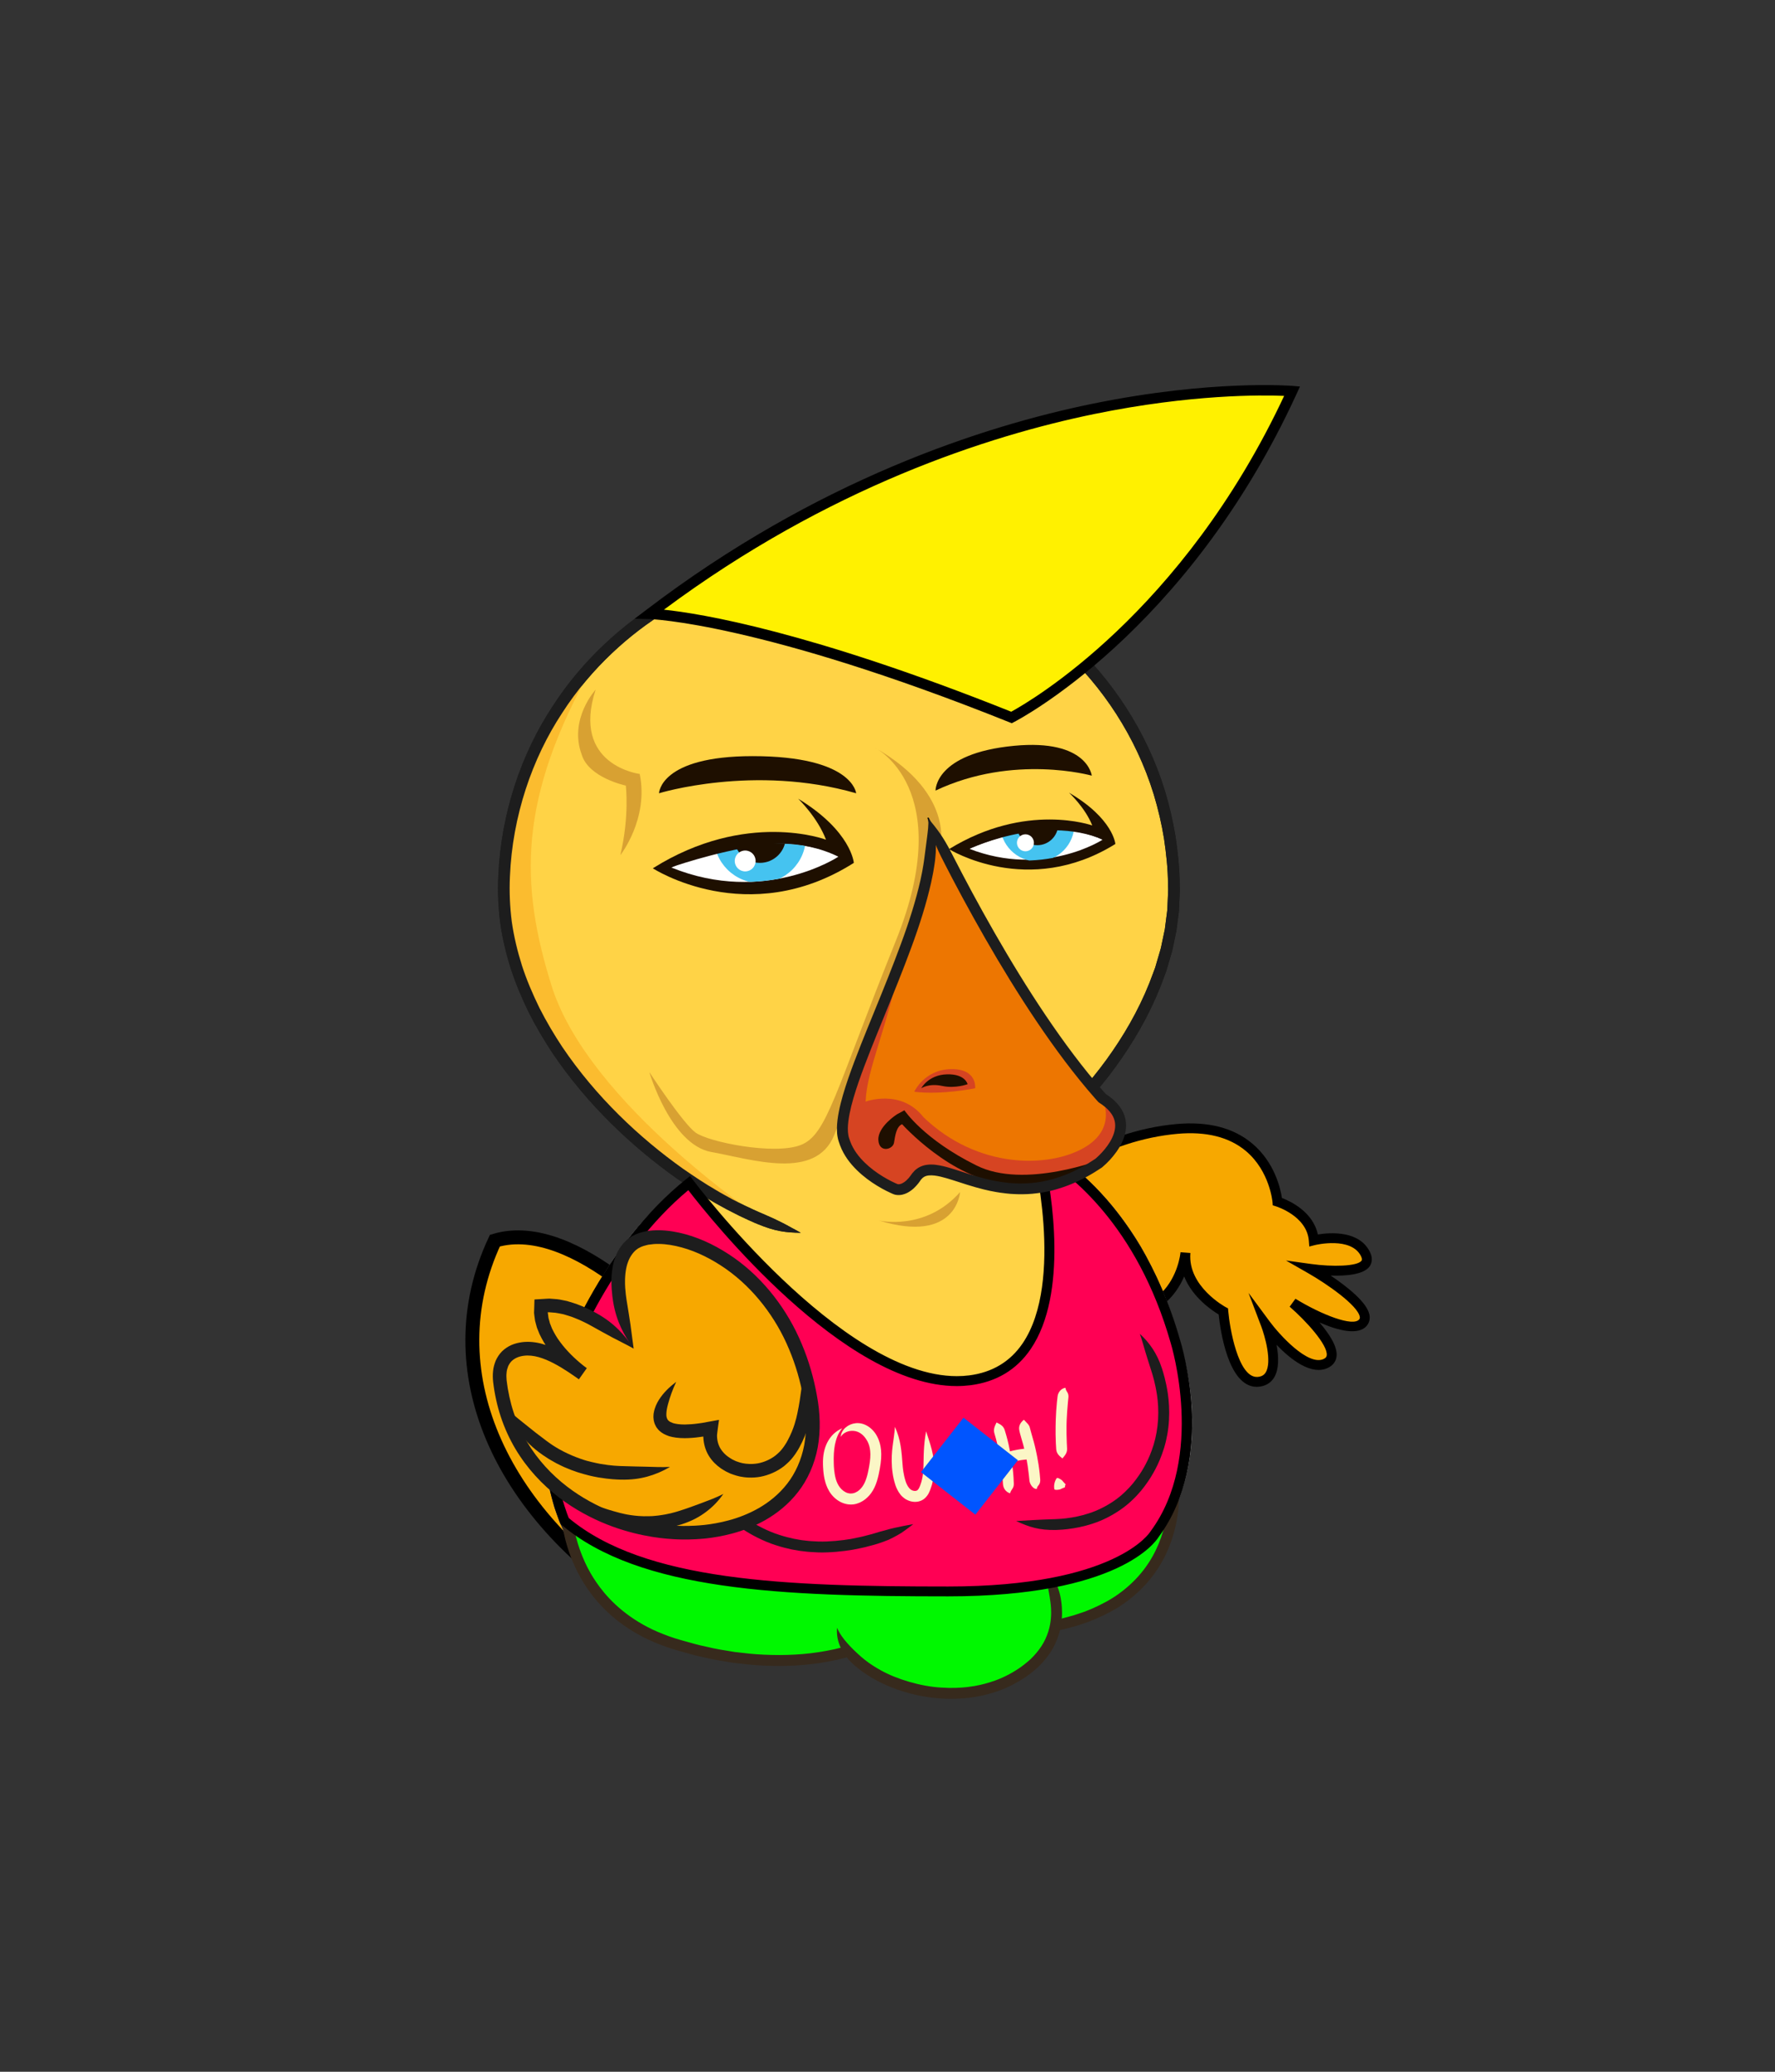 <?xml version="1.0" encoding="utf-8"?>
<svg
    version="1.1"
    xmlns="http://www.w3.org/2000/svg"
    xmlns:xlink="http://www.w3.org/1999/xlink"
    x="0px"
    y="0px"
    viewBox="0 0 510.24 595.28"
    style="enable-background:new 0 0 510.24 595.28;"
    xml:space="preserve"
>
<rect x="0" y="0" width="510.24" height="595.28" fill="#333333" stroke="none"/>
<style type="text/css">

        .chad-st0 {
    fill: #f7a800;
}

.chad-st1 {
    fill: #f18a0e;
}

.chad-st2 {
    fill: #2f2b28;
}

.chad-st3 {
    fill: #ffd346;
}

.chad-st4 {
    fill: #fff;
}

.chad-st5 {
    fill: #fbbc2f;
}

.chad-st6 {
    fill: #1d1d1d;
}

.chad-st7 {
    fill: #00f800;
}

.chad-st8 {
    fill: #372a1d;
}

.chad-st9 {
    fill: #ff0054;
}

.chad-st10 {
    fill: #fbf6c6;
}

.chad-st11 {
    fill-rule: evenodd;
    clip-rule: evenodd;
    fill: #05f;
}

.chad-st12 {
    fill: #1e0f00;
}

.chad-st13 {
    clip-path: url(#SVGID_2_);
    fill: #45c3f0;
}

.chad-st14 {
    clip-path: url(#SVGID_2_);
    fill: #1e0f00;
}

.chad-st15 {
    clip-path: url(#SVGID_4_);
    fill: #45c3f0;
}

.chad-st16 {
    clip-path: url(#SVGID_4_);
    fill: #1e0f00;
}

.chad-st17 {
    fill: #d8a132;
}

.chad-st18 {
    fill: #ed7601;
}

.chad-st19 {
    fill: #d64422;
}

.chad-st20 {
    fill: #ff9739;
}

.chad-st21 {
    fill: #fff100;
}

.satoshi-st0 {
    fill: #f7a800;
}

.satoshi-st1 {
    fill: #f18a0e;
}

.satoshi-st2 {
    fill: #1d1d1d;
}

.satoshi-st3 {
    fill: #ea7946;
}

.satoshi-st4 {
    fill: #1e0f00;
}

.satoshi-st5 {
    fill: #f9da3e;
}

.satoshi-st6 {
    fill: #a58967;
}

.satoshi-st7 {
    fill: #75604a;
}

.satoshi-st8 {
    fill: #ffd346;
}

.satoshi-st9 {
    fill: #fff;
}

.satoshi-st10 {
    fill: #fbbc2f;
}

.satoshi-st11 {
    fill: #b4c8b5;
}

.satoshi-st12 {
    fill: #879988;
}

.satoshi-st13 {
    fill: #372a1d;
}

.satoshi-st14 {
    fill-rule: evenodd;
    clip-rule: evenodd;
    fill: #05f;
}

.satoshi-st15 {
    fill: #dbae40;
}

.satoshi-st16 {
    fill: #ffd16c;
}

.satoshi-st17 {
    fill: #bc9f80;
}

.satoshi-st18 {
    fill: #d8a132;
}

.satoshi-st19 {
    fill: #f04941;
}

.satoshi-st20 {
    fill: #ffd400;
}

.satoshi-st21 {
    fill: #efdaec;
}

.satoshi-st22 {
    fill: #ed7601;
}

.satoshi-st23 {
    fill: #d64422;
}

.satoshi-st24 {
    fill: #797e7f;
}

.satoshi-st25 {
    fill: #3c4244;
}

.satoshi-st26 {
    fill: #5d6163;
}

.satoshi-st27 {
    fill: #9a9d9e;
}

.bogdanoff-st0 {
    fill: #f7a800;
    stroke: #000;
    stroke-width: 4;
    stroke-miterlimit: 10;
}

.bogdanoff-st1 {
    fill: #4b5256;
    stroke: #000;
    stroke-width: 4;
    stroke-miterlimit: 10;
}

.bogdanoff-st2 {
    fill: #7bafef;
}

.bogdanoff-st3 {
    fill: #ffd346;
}

.bogdanoff-st4 {
    fill: #fff;
}

.bogdanoff-st5 {
    fill: #fbbc2f;
}

.bogdanoff-st6 {
    fill: #1d1d1d;
}

.bogdanoff-st7 {
    fill: #232328;
}

.bogdanoff-st8 {
    fill: #a5b5d9;
}

.bogdanoff-st9 {
    fill: #6f82a3;
}

.bogdanoff-st10 {
    fill: #333335;
}

.bogdanoff-st11 {
    fill-rule: evenodd;
    clip-rule: evenodd;
    fill: #05f;
}

.bogdanoff-st12 {
    fill: #f7a800;
}

.bogdanoff-st13 {
    fill: #d8a132;
}

.bogdanoff-st14 {
    fill: #fff;
    stroke: #050303;
    stroke-width: 4;
    stroke-miterlimit: 10;
}

.bogdanoff-st15 {
    fill: #3a1408;
    stroke: #050303;
    stroke-width: 4;
    stroke-miterlimit: 10;
}

.bogdanoff-st16 {
    fill: #fff;
    stroke: #1d1d1b;
    stroke-width: 4;
    stroke-miterlimit: 10;
}

.bogdanoff-st17 {
    fill: none;
    stroke: #1d1d1b;
    stroke-width: 4;
    stroke-miterlimit: 10;
}

.bogdanoff-st18 {
    fill: #ed7601;
}

.bogdanoff-st19 {
    fill: #d64422;
}

.bogdanoff-st20 {
    fill: #ff9739;
}

.bogdanoff-st21 {
    fill: #2e2520;
}

.bogdanoff-st22 {
    fill: #131210;
}

.bogdanoff-st23 {
    fill: #47362f;
}

            
            
            
</style>

            
            
            
            <g id="tail">
    <path class="bogdanoff-st0" d="M195.35,384c0,0-29.53-34.56-53.09-27.53c-17.44,37.27,1.52,78.32,42.26,104.37
		C184.51,460.84,223.21,440.58,195.35,384z"/>
</g>

            <g id="left-wing">
    <g>
        <path class="chad-st0" d="M306.15,335.42c8.22-4.92,19.38-9.89,32.18-11.04c27.11-2.44,28.89,20.89,28.89,20.89s9.78,2.89,10.44,11.11
			c0,0,11.56-2.89,14.89,4c3.33,6.89-15.78,4.22-15.78,4.22s18.67,10.67,15.11,15.33c-3.56,4.67-20.22-5.56-20.22-5.56
			s16.22,14,9.56,17.33c-6.67,3.33-17.33-11.11-17.33-11.11s6,15.78-2.22,16.44c-8.22,0.67-10-20.22-10-20.22
			s-11.78-6.22-10.89-16.89c0,0-0.61,8.57-7.47,13.99C329.88,364.6,326.33,353.04,306.15,335.42z"/>
        <path d="M361.26,398.48c-8.27,0-10.51-16.59-10.94-20.79c-1.96-1.17-7.54-4.94-9.92-10.92c-1.17,2.72-3.08,5.79-6.23,8.27
			l-1.54,1.21l-1.14-3.1c-3.25-8.94-7.29-20.06-26.29-36.66l-1.47-1.28l1.67-1c10.8-6.47,21.83-10.25,32.78-11.24
			c9.1-0.82,16.45,1.08,21.85,5.65c6.42,5.44,8.08,12.97,8.47,15.6c2.42,0.92,8.92,3.95,10.33,10.48
			c3.49-0.57,11.94-1.22,14.98,5.06c0.95,1.97,0.45,3.34-0.13,4.14c-1.73,2.38-6.9,2.75-11.17,2.61c4.5,3.02,10.4,7.59,11.14,11.22
			c0.23,1.13,0,2.19-0.65,3.05c-2.39,3.14-8.46,1.49-13.7-0.8c2.78,3.24,5.25,6.98,4.9,9.79c-0.18,1.41-0.99,2.51-2.36,3.2
			c-4.83,2.42-10.88-2.4-14.88-6.56c0.61,3.25,0.79,7.02-0.76,9.48c-0.96,1.52-2.49,2.41-4.44,2.56
			C361.6,398.47,361.43,398.48,361.26,398.48z M342.18,360.11c-0.75,9.55,10.04,15.4,10.14,15.46l0.68,0.36l0.07,0.77
			c0.43,4.98,2.84,18.94,8.22,18.94c0.08,0,0.17,0,0.25-0.01c1.06-0.09,1.78-0.48,2.27-1.25c1.94-3.07-0.25-10.63-1.26-13.28
			l-3.65-9.61l6.11,8.26c2.59,3.5,11,12.96,15.56,10.69c0.64-0.32,0.77-0.69,0.81-1.01c0.37-2.97-6.01-9.97-10.66-13.98l1.67-2.28
			c7.49,4.59,16.64,8.16,18.35,5.9c0.11-0.15,0.21-0.35,0.13-0.77c-0.67-3.3-9.44-9.4-14.82-12.47l-6.38-3.65l7.28,1.01
			c6,0.83,13.22,0.7,14.44-0.96c0.08-0.11,0.28-0.39-0.13-1.24c-2.8-5.78-13.16-3.27-13.27-3.24l-1.62,0.41l-0.13-1.67
			c-0.58-7.14-9.35-9.84-9.44-9.87l-0.93-0.28l-0.08-0.97c-0.01-0.08-0.78-8.85-7.61-14.62c-4.8-4.04-11.44-5.71-19.73-4.97
			c-9.96,0.9-20,4.21-29.9,9.86c17.82,15.94,22.12,26.94,25.36,35.82c4.75-4.79,5.4-11.23,5.44-11.63c0-0.01,0-0.02,0-0.03
			l2.83,0.22C342.18,360.05,342.18,360.07,342.18,360.11z"/>
    </g>
</g>

            <g id="body">
    <g>
        <path class="chad-st3" d="M273.15,322.71c0,0,44.99,0.34,63.6,60.2s-26.94,87.8-68.6,87.8c-24.15,0-65.05,4.13-90.33-13.67
			c-18.72-13.17-24.28-42.32-15.67-64C186.94,330.68,222.75,322.71,273.15,322.71z"/>
        <path class="chad-st4" d="M273.15,322.71c2.1,0.61,3.77,1.28,5.54,1.87c1.77,0.61,3.62,1.2,5.99,1.92c0.65,0.19,1.6,0.51,2.78,0.92
			c0.59,0.2,1.23,0.46,1.91,0.72l0.62,0.24l1.19,0.51c0.8,0.33,1.59,0.69,2.38,1.08c0.8,0.37,1.59,0.77,2.37,1.19
			c0.79,0.41,1.58,0.84,2.35,1.31c3.12,1.82,6.18,3.95,9.11,6.37c5.84,4.88,11.15,10.93,15.59,17.85
			c4.42,6.93,8.1,14.64,10.87,22.81c2.79,8.15,4.89,16.69,5.37,25.37c0.28,4.33,0.06,8.67-0.48,12.95
			c-0.6,4.27-1.72,8.43-3.24,12.41c-3.04,7.98-8.22,14.9-14.32,20.42c-6.2,5.44-13.29,9.55-20.53,12.37
			c-3.61,1.46-7.27,2.56-10.88,3.44c-3.61,0.92-7.21,1.49-10.7,1.94c-3.5,0.41-6.92,0.62-10.22,0.65c-3.35,0.03-6.62,0.07-9.71,0.14
			c-12.39,0.33-22.52,0.4-29.55,0.07c-3.52-0.16-6.26-0.35-8.12-0.51c-1.86-0.15-2.84-0.27-2.84-0.27s-0.99-0.08-2.83-0.32
			c-1.85-0.21-4.56-0.59-8-1.22c-3.44-0.64-7.6-1.56-12.24-3.08c-4.64-1.51-9.76-3.65-14.84-6.87c-0.63-0.42-1.26-0.84-1.9-1.26
			c-0.59-0.47-1.2-0.94-1.8-1.42c-0.59-0.5-1.25-0.92-1.8-1.49c-0.56-0.55-1.13-1.11-1.71-1.68l-0.87-0.85l-0.78-0.95
			c-0.52-0.63-1.05-1.27-1.59-1.91c-0.53-0.64-0.96-1.38-1.45-2.07c-0.46-0.72-1-1.39-1.41-2.16c-0.81-1.53-1.77-3.02-2.43-4.69
			c-0.36-0.82-0.73-1.64-1.1-2.47c-0.3-0.86-0.61-1.72-0.91-2.59l-0.46-1.31c-0.13-0.44-0.24-0.9-0.37-1.35
			c-0.24-0.9-0.48-1.81-0.73-2.72c-0.21-0.92-0.36-1.86-0.55-2.8c-0.18-0.94-0.37-1.88-0.45-2.84c-0.11-0.96-0.22-1.92-0.33-2.89
			c-0.09-0.97-0.09-1.95-0.15-2.94c-0.15-1.97,0.02-3.96,0.05-5.96c0.07-1,0.2-2,0.3-3l0.16-1.51l0.27-1.5
			c0.19-1,0.34-2.01,0.56-3.01c0.26-0.99,0.52-1.98,0.78-2.97c0.22-1.01,0.61-1.96,0.94-2.94c0.35-0.97,0.64-1.95,1.08-2.93
			c0.83-1.96,1.6-3.96,2.49-5.91c0.9-1.95,1.73-3.94,2.71-5.87c0.48-0.97,0.95-1.94,1.43-2.92c0.48-0.97,1.01-1.92,1.52-2.88
			c2.01-3.85,4.3-7.57,6.69-11.23c2.45-3.61,5.09-7.1,7.95-10.39c2.9-3.25,5.99-6.32,9.31-9.1c3.33-2.76,6.88-5.21,10.58-7.35
			c7.39-4.32,15.46-7.11,23.47-9c4.02-0.91,8.04-1.6,12.02-2.13c1.99-0.22,3.96-0.49,5.93-0.65c0.98-0.09,1.96-0.17,2.93-0.26
			c0.82-0.06,1.63-0.11,2.43-0.17c3.33-0.22,6.08-0.33,7.45-0.38C266.02,324.37,268.89,323.8,273.15,322.71
			c-4.26-1.03-7.17-1.61-12.3-1.46c-1.39,0.03-4.17,0.14-7.55,0.36c-0.82,0.06-1.64,0.11-2.47,0.17c-0.99,0.09-1.98,0.17-2.98,0.26
			c-2,0.16-4.01,0.43-6.05,0.66c-4.06,0.54-8.19,1.25-12.34,2.19c-8.26,1.95-16.66,4.85-24.38,9.36c-3.86,2.23-7.58,4.79-11.05,7.68
			c-3.45,2.9-6.68,6.09-9.68,9.46c-2.96,3.41-5.69,7.01-8.21,10.73c-2.46,3.75-4.81,7.58-6.86,11.51c-0.52,0.98-1.06,1.95-1.55,2.94
			c-0.49,0.99-0.97,1.99-1.46,2.97c-1,1.97-1.85,3.99-2.76,5.98c-0.91,1.99-1.69,4.02-2.53,6.01c-0.44,0.98-0.76,2.05-1.14,3.08
			c-0.35,1.04-0.76,2.06-1,3.13c-0.28,1.06-0.55,2.11-0.82,3.16c-0.22,1.06-0.39,2.13-0.59,3.18l-0.28,1.59l-0.17,1.59
			c-0.1,1.06-0.23,2.12-0.31,3.17c-0.04,2.11-0.21,4.21-0.05,6.29c0.05,1.04,0.06,2.07,0.16,3.1c0.12,1.02,0.23,2.04,0.35,3.05
			c0.09,1.02,0.29,2.01,0.48,3c0.2,0.99,0.36,1.98,0.58,2.95c0.26,0.96,0.52,1.92,0.77,2.88c0.13,0.48,0.25,0.95,0.39,1.42
			l0.49,1.39c0.33,0.92,0.65,1.84,0.97,2.74c0.39,0.88,0.78,1.76,1.17,2.63c0.71,1.77,1.73,3.37,2.6,5
			c3.75,6.42,9,11.42,14.37,14.88c5.39,3.42,10.77,5.66,15.6,7.23c4.83,1.58,9.13,2.53,12.66,3.18c3.54,0.64,6.32,1.03,8.21,1.25
			c1.89,0.24,2.9,0.32,2.9,0.32s1,0.12,2.9,0.27c1.9,0.16,4.69,0.36,8.26,0.52c7.14,0.34,17.4,0.27,29.77-0.06
			c3.1-0.07,6.3-0.11,9.66-0.14c3.42-0.03,6.96-0.24,10.58-0.67c3.62-0.47,7.35-1.05,11.09-2.01c3.75-0.92,7.56-2.06,11.32-3.58
			c7.55-2.93,14.98-7.23,21.53-12.98c6.45-5.83,11.97-13.2,15.2-21.69c1.63-4.22,2.81-8.65,3.44-13.16
			c0.57-4.51,0.79-9.08,0.5-13.61c-0.51-9.07-2.69-17.91-5.55-26.27c-2.84-8.38-6.63-16.33-11.22-23.52
			c-4.61-7.18-10.15-13.49-16.27-18.61c-3.08-2.53-6.28-4.77-9.56-6.68c-0.81-0.49-1.64-0.95-2.47-1.38
			c-0.82-0.45-1.65-0.87-2.49-1.26c-0.83-0.41-1.66-0.79-2.5-1.14c-0.42-0.18-0.83-0.36-1.25-0.53l-0.65-0.25
			c-0.72-0.27-1.39-0.55-2.02-0.76c-1.25-0.43-2.26-0.76-2.94-0.95c-2.51-0.74-4.55-1.06-6.51-1.14
			C277.18,322.13,275.3,322.26,273.15,322.71z"/>
    </g>
    <path class="chad-st5" d="M162.15,393.04c0,0-15,40.33,14.67,62.67c0,0,14,15.67,63,15.67l34.33-1c0,0,42-1,60-32.67
		c0,0-14.67,20-93.67,20S161.15,409.38,162.15,393.04z"/>
    <path class="chad-st3"
          d="M177.15,366.04c10.33-17.33,32.33-19.33,47.67-13l-25.33-13.67C199.48,339.38,183.48,349.71,177.15,366.04z"/>
    <path class="chad-st6" d="M273.15,322.71c2.1,0.61,3.77,1.28,5.54,1.87c1.77,0.61,3.62,1.2,5.99,1.92c0.65,0.19,1.6,0.51,2.78,0.92
		c0.59,0.2,1.23,0.46,1.91,0.72l0.62,0.24l1.19,0.51c0.8,0.33,1.59,0.69,2.38,1.08c0.8,0.37,1.59,0.77,2.37,1.19
		c0.79,0.41,1.58,0.84,2.35,1.31c3.12,1.82,6.18,3.95,9.11,6.37c5.84,4.88,11.15,10.93,15.59,17.85c4.42,6.93,8.1,14.64,10.87,22.81
		c2.79,8.15,4.89,16.69,5.37,25.37c0.28,4.33,0.06,8.67-0.48,12.95c-0.6,4.27-1.72,8.43-3.24,12.41
		c-3.04,7.98-8.22,14.9-14.32,20.42c-6.2,5.44-13.29,9.55-20.53,12.37c-3.61,1.46-7.27,2.56-10.88,3.44
		c-3.61,0.92-7.21,1.49-10.7,1.94c-3.5,0.41-6.92,0.62-10.22,0.65c-3.35,0.03-6.62,0.07-9.71,0.14c-12.39,0.33-22.52,0.4-29.55,0.07
		c-3.52-0.16-6.26-0.35-8.12-0.51c-1.86-0.15-2.84-0.27-2.84-0.27s-0.99-0.08-2.83-0.32c-1.85-0.21-4.56-0.59-8-1.22
		c-3.44-0.64-7.6-1.56-12.24-3.08c-4.64-1.51-9.76-3.65-14.84-6.87c-0.63-0.42-1.26-0.84-1.9-1.26c-0.59-0.47-1.2-0.94-1.8-1.42
		c-0.59-0.5-1.25-0.92-1.8-1.49c-0.56-0.55-1.13-1.11-1.71-1.68l-0.87-0.85l-0.78-0.95c-0.52-0.63-1.05-1.27-1.59-1.91
		c-0.53-0.64-0.96-1.38-1.45-2.07c-0.46-0.72-1-1.39-1.41-2.16c-0.81-1.53-1.77-3.02-2.43-4.69c-0.36-0.82-0.73-1.64-1.1-2.47
		c-0.3-0.86-0.61-1.72-0.91-2.59l-0.46-1.31c-0.13-0.44-0.24-0.9-0.37-1.35c-0.24-0.9-0.48-1.81-0.73-2.72
		c-0.21-0.92-0.36-1.86-0.55-2.8c-0.18-0.94-0.37-1.88-0.45-2.84c-0.11-0.96-0.22-1.92-0.33-2.89c-0.09-0.97-0.09-1.95-0.15-2.94
		c-0.15-1.97,0.02-3.96,0.05-5.96c0.07-1,0.2-2,0.3-3l0.16-1.51l0.27-1.5c0.19-1,0.34-2.01,0.56-3.01c0.26-0.99,0.52-1.98,0.78-2.97
		c0.22-1.01,0.61-1.96,0.94-2.94c0.35-0.97,0.64-1.95,1.08-2.93c0.83-1.96,1.6-3.96,2.49-5.91c0.9-1.95,1.73-3.94,2.71-5.87
		c0.48-0.97,0.95-1.94,1.43-2.92c0.48-0.97,1.01-1.92,1.52-2.88c2.01-3.85,4.3-7.57,6.69-11.23c2.45-3.61,5.09-7.1,7.95-10.39
		c2.9-3.25,5.99-6.32,9.31-9.1c3.33-2.76,6.88-5.21,10.58-7.35c7.39-4.32,15.46-7.11,23.47-9c4.02-0.91,8.04-1.6,12.02-2.13
		c1.99-0.22,3.96-0.49,5.93-0.65c0.98-0.09,1.96-0.17,2.93-0.26c0.82-0.06,1.63-0.11,2.43-0.17c3.33-0.22,6.08-0.33,7.45-0.38
		C266.02,324.37,268.89,323.8,273.15,322.71c-4.26-1.03-7.17-1.61-12.3-1.46c-1.39,0.03-4.17,0.14-7.55,0.36
		c-0.82,0.06-1.64,0.11-2.47,0.17c-0.99,0.09-1.98,0.17-2.98,0.26c-2,0.16-4.01,0.43-6.05,0.66c-4.06,0.54-8.19,1.25-12.34,2.19
		c-8.26,1.95-16.66,4.85-24.38,9.36c-3.86,2.23-7.58,4.79-11.05,7.68c-3.45,2.9-6.68,6.09-9.68,9.46
		c-2.96,3.41-5.69,7.01-8.21,10.73c-2.46,3.75-4.81,7.58-6.86,11.51c-0.52,0.98-1.06,1.95-1.55,2.94c-0.49,0.99-0.97,1.99-1.46,2.97
		c-1,1.97-1.85,3.99-2.76,5.98c-0.91,1.99-1.69,4.02-2.53,6.01c-0.44,0.98-0.76,2.05-1.14,3.08c-0.35,1.04-0.76,2.06-1,3.13
		c-0.28,1.06-0.55,2.11-0.82,3.16c-0.22,1.06-0.39,2.13-0.59,3.18l-0.28,1.59l-0.17,1.59c-0.1,1.06-0.23,2.12-0.31,3.17
		c-0.04,2.11-0.21,4.21-0.05,6.29c0.05,1.04,0.06,2.07,0.16,3.1c0.12,1.02,0.23,2.04,0.35,3.05c0.09,1.02,0.29,2.01,0.48,3
		c0.2,0.99,0.36,1.98,0.58,2.95c0.26,0.96,0.52,1.92,0.77,2.88c0.13,0.48,0.25,0.95,0.39,1.42l0.49,1.39
		c0.33,0.92,0.65,1.84,0.97,2.74c0.39,0.88,0.78,1.76,1.17,2.63c0.71,1.77,1.73,3.37,2.6,5c3.75,6.42,9,11.42,14.37,14.88
		c5.39,3.42,10.77,5.66,15.6,7.23c4.83,1.58,9.13,2.53,12.66,3.18c3.54,0.64,6.32,1.03,8.21,1.25c1.89,0.24,2.9,0.32,2.9,0.32
		s1,0.12,2.9,0.27c1.9,0.16,4.69,0.36,8.26,0.52c7.14,0.34,17.4,0.27,29.77-0.06c3.1-0.07,6.3-0.11,9.66-0.14
		c3.42-0.03,6.96-0.24,10.58-0.67c3.62-0.47,7.35-1.05,11.09-2.01c3.75-0.92,7.56-2.06,11.32-3.58c7.55-2.93,14.98-7.23,21.53-12.98
		c6.45-5.83,11.97-13.2,15.2-21.69c1.63-4.22,2.81-8.65,3.44-13.16c0.57-4.51,0.79-9.08,0.5-13.61c-0.51-9.07-2.69-17.91-5.55-26.27
		c-2.84-8.38-6.63-16.33-11.22-23.52c-4.61-7.18-10.15-13.49-16.27-18.61c-3.08-2.53-6.28-4.77-9.56-6.68
		c-0.81-0.49-1.64-0.95-2.47-1.38c-0.82-0.45-1.65-0.87-2.49-1.26c-0.83-0.41-1.66-0.79-2.5-1.14c-0.42-0.18-0.83-0.36-1.25-0.53
		l-0.65-0.25c-0.72-0.27-1.39-0.55-2.02-0.76c-1.25-0.43-2.26-0.76-2.94-0.95c-2.51-0.74-4.55-1.06-6.51-1.14
		C277.18,322.13,275.3,322.26,273.15,322.71z"/>
</g>

            <g id="head">
<path class="chad-st3" d="M337.48,255.86c0,52.92-64.45,99.85-96.33,99.85s-96.33-46.93-96.33-99.85s43.13-95.82,96.33-95.82
		S337.48,202.94,337.48,255.86z"/>
<path class="chad-st6" d="M230.19,354.22c-0.96-0.54-1.84-1.03-2.69-1.47c-0.84-0.46-1.65-0.93-2.49-1.34c-0.85-0.4-1.7-0.86-2.64-1.29
		c-0.95-0.42-1.97-0.87-3.12-1.38c-0.62-0.28-1.57-0.64-2.71-1.19c-0.57-0.27-1.2-0.56-1.87-0.88l-0.6-0.28l-1.17-0.59
		c-0.78-0.4-1.57-0.8-2.36-1.2c-1.55-0.88-3.16-1.7-4.72-2.66c-3.18-1.83-6.31-3.94-9.49-6.13c-12.56-8.93-25.03-20.67-34.71-35.01
		c-2.38-3.6-4.6-7.34-6.57-11.23c-1.91-3.91-3.64-7.93-4.99-12.07c-1.31-4.16-2.34-8.4-2.95-12.7c-0.55-4.31-0.73-8.61-0.53-12.95
		c0.72-17.33,6.38-33.9,15-46.96c4.23-6.59,9.16-12.32,14.3-17.18c5.14-4.87,10.49-8.87,15.69-12.05
		c5.21-3.19,10.26-5.57,14.82-7.37c2.27-0.95,4.46-1.61,6.46-2.3c2.04-0.57,3.89-1.15,5.59-1.54c1.71-0.37,3.21-0.79,4.55-1
		c1.33-0.24,2.46-0.44,3.38-0.6c1.84-0.27,2.82-0.37,2.82-0.37s0.24-0.03,0.72-0.09c0.48-0.05,1.18-0.18,2.1-0.24
		c0.93-0.07,2.07-0.16,3.42-0.26c1.35-0.12,2.91-0.1,4.65-0.16c1.75-0.06,3.69,0.06,5.8,0.09c1.05,0.08,2.15,0.16,3.3,0.24
		c0.57,0.04,1.15,0.09,1.74,0.14c0.59,0.07,1.19,0.15,1.8,0.23c4.87,0.58,10.36,1.61,16.2,3.4c11.67,3.49,24.78,10.21,36.35,20.79
		c11.56,10.53,21.31,25.07,26.39,41.66c1.25,4.15,2.25,8.39,2.95,12.7c0.63,4.32,1.12,8.68,1.14,13.05l0.04,1.64
		c0,0.54-0.04,1.08-0.06,1.63l-0.14,3.25c0,1.09-0.22,2.15-0.34,3.23l-0.41,3.22l-0.67,3.17c-0.25,1.05-0.39,2.13-0.73,3.15
		l-0.91,3.1l-0.45,1.55l-0.56,1.51c-2.89,8.09-6.97,15.62-11.66,22.44c-2.33,3.42-4.85,6.65-7.44,9.71l-0.96,1.16l-1,1.11
		c-0.67,0.74-1.33,1.47-2,2.2c-0.65,0.74-1.32,1.45-2.02,2.14c-0.57,0.58-1.15,1.16-1.71,1.73c-1.15,1.2-2.26,2.23-3.19,3.09
		c-0.93,0.87-1.67,1.57-2.17,2.03c-1.88,1.68-3.3,3.06-4.54,4.5c-1.29,1.38-2.43,2.8-3.78,4.54c1.99-0.9,3.66-1.7,5.33-2.67
		c1.62-1.03,3.27-2.21,5.21-3.91c0.51-0.47,1.28-1.19,2.23-2.07c0.96-0.88,2.09-1.93,3.28-3.16c0.58-0.59,1.17-1.18,1.75-1.77
		c0.71-0.7,1.4-1.43,2.07-2.19c0.68-0.75,1.36-1.5,2.05-2.25l1.03-1.14l0.98-1.19c2.66-3.15,5.24-6.46,7.64-9.98
		c4.82-7.02,9.05-14.79,12.05-23.22l0.58-1.57l0.48-1.61l0.95-3.24c0.36-1.07,0.51-2.2,0.77-3.3l0.7-3.32l0.44-3.38
		c0.12-1.13,0.35-2.25,0.35-3.39l0.15-3.42c0.02-0.57,0.06-1.14,0.06-1.71l-0.04-1.7c-0.02-4.53-0.53-9.05-1.18-13.52
		c-0.73-4.46-1.76-8.86-3.05-13.16c-5.27-17.19-15.37-32.23-27.33-43.13c-11.98-10.96-25.55-17.9-37.64-21.52
		c-6.04-1.86-11.73-2.92-16.77-3.52c-0.63-0.08-1.25-0.16-1.86-0.23c-0.61-0.05-1.21-0.1-1.8-0.14c-1.18-0.09-2.32-0.17-3.41-0.25
		c-2.19-0.03-4.19-0.16-6-0.1c-1.81,0.06-3.42,0.04-4.81,0.17c-1.4,0.11-2.58,0.2-3.54,0.27c-0.96,0.06-1.69,0.2-2.18,0.25
		c-0.49,0.06-0.74,0.09-0.74,0.09s-1.01,0.11-2.92,0.39c-0.95,0.17-2.12,0.38-3.49,0.62c-1.38,0.22-2.94,0.65-4.71,1.03
		c-1.77,0.4-3.68,1-5.79,1.59c-2.07,0.71-4.34,1.4-6.69,2.38c-4.73,1.85-9.96,4.32-15.35,7.62c-5.39,3.3-10.93,7.43-16.25,12.47
		c-5.32,5.03-10.42,10.96-14.81,17.78c-8.92,13.51-14.79,30.69-15.54,48.63c-0.21,4.46-0.03,9.04,0.55,13.55
		c0.63,4.51,1.71,8.94,3.08,13.28c1.41,4.32,3.2,8.49,5.18,12.54c2.04,4.02,4.33,7.88,6.78,11.59c9.97,14.76,22.7,26.74,35.55,35.88
		c3.25,2.24,6.46,4.4,9.72,6.28c1.6,0.99,3.26,1.83,4.85,2.73c0.82,0.42,1.63,0.83,2.43,1.24l1.2,0.61l0.62,0.29
		c0.69,0.32,1.34,0.62,1.93,0.9c1.17,0.57,2.16,0.94,2.81,1.22C222.76,353.75,225.8,354.17,230.19,354.22z"/>
<path class="chad-st5" d="M218.81,350.04c0,0-49-32.67-60-66c-9.67-30.33-9.67-54.67,11.33-92.33c0,0-32,32.67-22.33,80
		S209.48,347.38,218.81,350.04z"/>
<path class="chad-st6" d="M230.19,354.22c-0.96-0.54-1.84-1.03-2.69-1.47c-0.84-0.46-1.65-0.93-2.49-1.34c-0.85-0.4-1.7-0.86-2.64-1.29
		c-0.95-0.42-1.97-0.87-3.12-1.38c-0.62-0.28-1.57-0.64-2.71-1.19c-0.57-0.27-1.2-0.56-1.87-0.88l-0.6-0.28l-1.17-0.59
		c-0.78-0.4-1.57-0.8-2.36-1.2c-1.55-0.88-3.16-1.7-4.72-2.66c-3.18-1.83-6.31-3.94-9.49-6.13c-12.56-8.93-25.03-20.67-34.71-35.01
		c-2.38-3.6-4.6-7.34-6.57-11.23c-1.91-3.91-3.64-7.93-4.99-12.07c-1.31-4.16-2.34-8.4-2.95-12.7c-0.55-4.31-0.73-8.61-0.53-12.95
		c0.72-17.33,6.38-33.9,15-46.96c4.23-6.59,9.16-12.32,14.3-17.18c5.14-4.87,10.49-8.87,15.69-12.05
		c5.21-3.19,10.26-5.57,14.82-7.37c2.27-0.95,4.46-1.61,6.46-2.3c2.04-0.57,3.89-1.15,5.59-1.54c1.71-0.37,3.21-0.79,4.55-1
		c1.33-0.24,2.46-0.44,3.38-0.6c1.84-0.27,2.82-0.37,2.82-0.37s0.24-0.03,0.72-0.09c0.48-0.05,1.18-0.18,2.1-0.24
		c0.93-0.07,2.07-0.16,3.42-0.26c1.35-0.12,2.91-0.1,4.65-0.16c1.75-0.06,3.69,0.06,5.8,0.09c1.05,0.08,2.15,0.16,3.3,0.24
		c0.57,0.04,1.15,0.09,1.74,0.14c0.59,0.07,1.19,0.15,1.8,0.23c4.87,0.58,10.36,1.61,16.2,3.4c11.67,3.49,24.78,10.21,36.35,20.79
		c11.56,10.53,21.31,25.07,26.39,41.66c1.25,4.15,2.25,8.39,2.95,12.7c0.63,4.32,1.12,8.68,1.14,13.05l0.04,1.64
		c0,0.54-0.04,1.08-0.06,1.63l-0.14,3.25c0,1.09-0.22,2.15-0.34,3.23l-0.41,3.22l-0.67,3.17c-0.25,1.05-0.39,2.13-0.73,3.15
		l-0.91,3.1l-0.45,1.55l-0.56,1.51c-2.89,8.09-6.97,15.62-11.66,22.44c-2.33,3.42-4.85,6.65-7.44,9.71l-0.96,1.16l-1,1.11
		c-0.67,0.74-1.33,1.47-2,2.2c-0.65,0.74-1.32,1.45-2.02,2.14c-0.57,0.58-1.15,1.16-1.71,1.73c-1.15,1.2-2.26,2.23-3.19,3.09
		c-0.93,0.87-1.67,1.57-2.17,2.03c-1.88,1.68-3.3,3.06-4.54,4.5c-1.29,1.38-2.43,2.8-3.78,4.54c1.99-0.9,3.66-1.7,5.33-2.67
		c1.62-1.03,3.27-2.21,5.21-3.91c0.51-0.47,1.28-1.19,2.23-2.07c0.96-0.88,2.09-1.93,3.28-3.16c0.58-0.59,1.17-1.18,1.75-1.77
		c0.71-0.7,1.4-1.43,2.07-2.19c0.68-0.75,1.36-1.5,2.05-2.25l1.03-1.14l0.98-1.19c2.66-3.15,5.24-6.46,7.64-9.98
		c4.82-7.02,9.05-14.79,12.05-23.22l0.58-1.57l0.48-1.61l0.95-3.24c0.36-1.07,0.51-2.2,0.77-3.3l0.7-3.32l0.44-3.38
		c0.12-1.13,0.35-2.25,0.35-3.39l0.15-3.42c0.02-0.57,0.06-1.14,0.06-1.71l-0.04-1.7c-0.02-4.53-0.53-9.05-1.18-13.52
		c-0.73-4.46-1.76-8.86-3.05-13.16c-5.27-17.19-15.37-32.23-27.33-43.13c-11.98-10.96-25.55-17.9-37.64-21.52
		c-6.04-1.86-11.73-2.92-16.77-3.52c-0.63-0.08-1.25-0.16-1.86-0.23c-0.61-0.05-1.21-0.1-1.8-0.14c-1.18-0.09-2.32-0.17-3.41-0.25
		c-2.19-0.03-4.19-0.16-6-0.1c-1.81,0.06-3.42,0.04-4.81,0.17c-1.4,0.11-2.58,0.2-3.54,0.27c-0.96,0.06-1.69,0.2-2.18,0.25
		c-0.49,0.06-0.74,0.09-0.74,0.09s-1.01,0.11-2.92,0.39c-0.95,0.17-2.12,0.38-3.49,0.62c-1.38,0.22-2.94,0.65-4.71,1.03
		c-1.77,0.4-3.68,1-5.79,1.59c-2.07,0.71-4.34,1.4-6.69,2.38c-4.73,1.85-9.96,4.32-15.35,7.62c-5.39,3.3-10.93,7.43-16.25,12.47
		c-5.32,5.03-10.42,10.96-14.81,17.78c-8.92,13.51-14.79,30.69-15.54,48.63c-0.21,4.46-0.03,9.04,0.55,13.55
		c0.63,4.51,1.71,8.94,3.08,13.28c1.41,4.32,3.2,8.49,5.18,12.54c2.04,4.02,4.33,7.88,6.78,11.59c9.97,14.76,22.7,26.74,35.55,35.88
		c3.25,2.24,6.46,4.4,9.72,6.28c1.6,0.99,3.26,1.83,4.85,2.73c0.82,0.42,1.63,0.83,2.43,1.24l1.2,0.61l0.62,0.29
		c0.69,0.32,1.34,0.62,1.93,0.9c1.17,0.57,2.16,0.94,2.81,1.22C222.76,353.75,225.8,354.17,230.19,354.22z"/>
</g>

            <g id="accessory">
<g>
    <path class="chad-st7" d="M337.1,422.71c0,0,6.83,37.17-35.33,44.67l-53.83,5.67c0,0-20.83,9.67-54-0.67
			c-33.17-10.33-31.33-42-31.33-42L337.1,422.71z"/>
    <g>
        <path class="chad-st8" d="M337.1,422.71c-0.19,2.05-0.5,3.71-0.74,5.45c-0.23,1.72-0.47,3.52-0.78,5.83
				c-0.07,0.62-0.23,1.55-0.45,2.69c-0.13,0.57-0.24,1.2-0.42,1.85c-0.12,0.46-0.25,0.93-0.37,1.4c-0.19,0.6-0.39,1.21-0.58,1.82
				c-0.23,0.6-0.46,1.2-0.69,1.81c-0.27,0.59-0.53,1.19-0.8,1.79c-1.14,2.38-2.6,4.67-4.38,6.79c-1.78,2.12-3.87,4.05-6.21,5.75
				c-2.33,1.72-4.98,3.09-7.73,4.31c-0.7,0.29-1.4,0.57-2.1,0.86c-0.72,0.24-1.45,0.49-2.17,0.73c-0.72,0.26-1.46,0.47-2.21,0.66
				c-0.75,0.2-1.5,0.4-2.25,0.6c-0.76,0.16-1.53,0.32-2.3,0.47l-1.15,0.24c-0.23,0.07-0.69,0.08-1.08,0.14
				c-1.6,0.17-3.22,0.34-4.83,0.51c-12.94,1.36-26.25,2.76-39.27,4.14c-1.63,0.17-3.25,0.34-4.87,0.51l-2.42,0.25l-1.21,0.13
				l-0.55,0.06l-0.48,0.21l-0.52,0.21c-2.87,1.09-5.92,1.86-8.95,2.41c-6.06,1.15-12.14,1.37-17.94,1.11
				c-2.9-0.11-5.73-0.45-8.49-0.78c-2.74-0.45-5.43-0.85-7.99-1.49c-2.58-0.51-5.03-1.26-7.41-1.92c-2.38-0.65-4.55-1.47-6.62-2.34
				c-4.12-1.75-7.56-3.97-10.32-6.22c-2.76-2.26-4.84-4.58-6.36-6.6c-1.52-2.03-2.54-3.74-3.17-4.94c-0.33-0.59-0.57-1.05-0.71-1.37
				c-0.15-0.31-0.23-0.48-0.23-0.48s-0.33-0.64-0.84-1.89c-0.51-1.25-1.24-3.11-1.89-5.58c-0.64-2.46-1.26-5.54-1.43-9.11
				c-0.05-1.3-0.02-0.76-0.03-0.88l0,0l0,0c0,0-0.02,0,0.07,0l0.38-0.02c0.51-0.02,1.02-0.04,1.55-0.07
				c2.09-0.09,4.29-0.19,6.59-0.29c18.43-0.81,43.39-1.9,69.54-3.05c33.98-1.5,71.04-3.13,83.38-3.67
				C330.45,424.54,333.15,423.88,337.1,422.71c-4.05-0.82-6.79-1.24-11.58-1.05c-12.34,0.54-49.4,2.16-83.38,3.65
				c-26.15,1.15-51.12,2.25-69.54,3.06c-2.3,0.1-4.5,0.2-6.59,0.29c-0.52,0.02-1.04,0.05-1.55,0.07c-0.36,0.02-0.71,0.03-1.06,0.05
				c-0.5,0.02-1,0.04-1.47,0.09l-0.71,0.06c-0.17-0.04-0.1,0.15-0.13,0.25l-0.02,0.35c-0.02,0.47-0.05,0.94-0.05,1.42l-0.01,0.71
				l0.01,0.5c0.01,0.25,0.02,0.49,0.03,0.73c0.18,3.85,0.84,7.12,1.53,9.76c0.69,2.64,1.47,4.64,2.03,5.98
				c0.55,1.34,0.91,2.03,0.91,2.03s0.08,0.17,0.25,0.51c0.15,0.34,0.41,0.83,0.76,1.47c0.68,1.29,1.78,3.14,3.42,5.33
				c1.65,2.19,3.89,4.7,6.87,7.14c2.98,2.43,6.68,4.81,11.06,6.67c2.18,0.92,4.53,1.8,6.97,2.47c2.44,0.68,4.95,1.45,7.62,1.98
				c2.63,0.65,5.4,1.07,8.23,1.53c2.85,0.34,5.77,0.7,8.78,0.81c6,0.27,12.31,0.05,18.66-1.16c3.18-0.58,6.35-1.38,9.52-2.58
				l0.6-0.24c0.13-0.05,0.01-0.02,0.13-0.04l1.21-0.13l2.42-0.25c1.62-0.17,3.24-0.34,4.87-0.51c13.02-1.37,26.33-2.77,39.27-4.13
				c1.62-0.17,3.23-0.34,4.83-0.51c0.41-0.06,0.76-0.05,1.31-0.17l1.21-0.25c0.8-0.17,1.61-0.33,2.41-0.5
				c0.79-0.21,1.58-0.42,2.37-0.63c0.79-0.2,1.57-0.42,2.34-0.7c0.77-0.26,1.54-0.52,2.3-0.78c0.75-0.31,1.5-0.61,2.24-0.92
				c2.94-1.29,5.79-2.77,8.33-4.64c2.55-1.84,4.84-3.96,6.79-6.29c1.95-2.32,3.55-4.85,4.8-7.45c0.29-0.66,0.59-1.31,0.87-1.96
				c0.25-0.66,0.5-1.32,0.75-1.97c0.21-0.66,0.42-1.32,0.63-1.98c0.14-0.51,0.27-1.01,0.4-1.51c0.2-0.71,0.31-1.39,0.45-2
				c0.23-1.23,0.4-2.23,0.47-2.9c0.31-2.47,0.24-4.43-0.02-6.25C338.37,426.33,337.91,424.62,337.1,422.71z"/>
    </g>
</g>
<path class="chad-st7"
      d="M299.77,449.54c0,0,12.67,19.83-7.33,32s-49.67,0.17-51.83-13.83C238.44,453.71,299.77,449.54,299.77,449.54z"
/>
<g>
    <path class="chad-st8" d="M299.77,449.54c0.6,1.97,0.89,3.63,1.24,5.33c0.31,1.7,0.7,3.45,0.97,5.68c0.06,0.38,0.1,0.87,0.15,1.6
			c0.03,0.72,0.07,1.67-0.05,2.93c-0.18,2.21-0.92,5.17-2.69,7.88c-0.88,1.35-1.97,2.65-3.2,3.82c-1.27,1.13-2.6,2.2-4.02,3.07
			c-2.78,1.79-5.6,2.92-7.7,3.55c-2.1,0.64-3.46,0.87-3.46,0.87s-0.28,0.06-0.79,0.16c-0.52,0.07-1.27,0.18-2.2,0.32
			c-1.87,0.21-4.5,0.35-7.45,0.14c-5.91-0.31-12.93-2.46-17.37-4.96c-3.08-1.7-4.73-3.1-5.58-3.82c-1.7-1.48-2.93-2.72-4.05-3.97
			c-1.1-1.26-2.12-2.54-2.96-4.43c-0.16,2.06,0.23,3.93,1.03,5.66c0.81,1.74,2.03,3.4,3.93,5.09c0.95,0.81,2.79,2.38,6.13,4.23
			c2.42,1.34,5.49,2.62,8.76,3.57c3.27,0.96,6.74,1.56,9.9,1.76c3.16,0.22,6,0.06,8.02-0.17c1.01-0.15,1.82-0.27,2.38-0.35
			c0.56-0.11,0.86-0.18,0.86-0.18s1.47-0.25,3.77-0.94c2.29-0.68,5.4-1.93,8.46-3.89c1.55-0.95,3.05-2.14,4.48-3.42
			c1.4-1.33,2.67-2.83,3.7-4.42c2.08-3.19,2.96-6.72,3.17-9.29c0.14-1.47,0.1-2.57,0.05-3.39c-0.06-0.83-0.11-1.39-0.18-1.82
			c-0.34-2.53-1.06-4.41-1.91-6.06C302.28,452.46,301.23,451.01,299.77,449.54z"/>
</g>
<g>
    <path class="chad-st9" d="M198.1,339.93c0,0,45.56,61.11,80.67,56.67c35.11-4.44,19.33-66.44,19.33-66.44s27.56,12.44,39.78,55.33
			c0,0,10.44,33.11-6,55.33c0,0-9.33,16.44-59.33,16.44s-88.67-2-110.22-20.22c0,0-6.22-14-4-30.67
			C160.55,389.71,176.1,357.49,198.1,339.93z"/>
    <path d="M272.55,458.68c-47.5,0-88.65-1.55-111.14-20.56l-0.25-0.21l-0.13-0.3c-0.26-0.59-6.36-14.56-4.11-31.43
			c2.2-16.52,17.43-49.12,40.3-67.36l1.14-0.91l0.88,1.17c0.44,0.58,42.4,56.32,75.8,56.33c1.2,0,2.38-0.07,3.56-0.22
			c6.6-0.84,11.76-3.92,15.34-9.17c12.18-17.87,2.9-55.15,2.8-55.52l-0.73-2.85l2.68,1.21c1.15,0.52,28.3,13.21,40.56,56.24
			c0.42,1.34,10.44,33.97-6.18,56.51C332.17,443.07,321.49,458.68,272.55,458.68z M163.5,436.18
			c21.82,18.18,62.3,19.67,109.05,19.67c48.26,0,58.01-15.58,58.11-15.74l0.09-0.13c15.81-21.37,5.89-53.74,5.79-54.06
			c-9.68-33.98-29.22-48.62-36.34-52.98c2.04,9.61,6.97,38.7-3.92,54.69c-4.05,5.95-9.88,9.44-17.33,10.39
			c-1.3,0.16-2.61,0.24-3.93,0.24c-32.45,0.01-70.68-47.86-77.16-56.29c-21.38,17.74-36.08,49.23-38.13,64.61
			C157.76,421.32,162.65,434.11,163.5,436.18z"/>
</g>
<g>
    <path class="chad-st6" d="M202.99,426.6c0.62,1.98,1.4,3.58,2.39,5.13c1.01,1.55,2.28,3.06,4.17,4.68c0.65,0.53,1.68,1.45,4.06,3.03
			c2.12,1.43,5.94,3.48,9.46,4.56c1.74,0.58,3.38,0.95,4.56,1.21c1.2,0.21,1.94,0.34,1.94,0.34s0.15,0.04,0.44,0.07
			c0.29,0.03,0.7,0.08,1.21,0.14c1.03,0.15,2.46,0.22,4.07,0.3c3.23,0.09,7.12-0.31,9.86-0.78c1.85-0.37,3.35-0.65,4.5-0.99
			c1.16-0.32,2.03-0.51,2.6-0.72c1.17-0.38,2.19-0.75,3.13-1.13c0.92-0.42,1.76-0.85,2.55-1.3c0.8-0.43,1.55-0.92,2.29-1.47
			c0.75-0.54,1.5-1.11,2.31-1.74c-1.02,0.18-1.95,0.35-2.84,0.53c-0.88,0.19-1.73,0.38-2.6,0.55c-0.87,0.19-1.74,0.42-2.67,0.7
			c-0.95,0.23-1.95,0.52-3.07,0.87c-0.55,0.19-1.37,0.37-2.48,0.67c-1.1,0.32-2.52,0.58-4.27,0.94c-2.59,0.44-6.24,0.82-9.25,0.74
			c-1.5-0.07-2.83-0.13-3.79-0.27c-0.48-0.05-0.86-0.1-1.13-0.13c-0.26-0.03-0.41-0.07-0.41-0.07s-0.69-0.12-1.79-0.32
			c-1.1-0.24-2.6-0.59-4.21-1.12c-3.24-1-6.76-2.89-8.72-4.2c-2.2-1.45-3.16-2.3-3.76-2.79c-1.71-1.46-3.05-2.61-4.46-3.8
			C205.78,429.09,204.45,428.05,202.99,426.6z"/>
</g>
<g>
    <path class="chad-st6" d="M292.1,437.04c3.73,1.71,6.53,2.67,11.51,2.57c0.84-0.06,2.22-0.04,5.05-0.5c2-0.32,4.67-0.94,7.42-2.05
			c2.74-1.12,5.53-2.76,7.8-4.62c2.27-1.87,4.05-3.9,5.19-5.46c1.15-1.56,1.77-2.59,1.77-2.59s0.13-0.22,0.36-0.61
			c0.22-0.4,0.59-0.95,0.95-1.7c0.78-1.45,1.71-3.56,2.47-6.02c0.76-2.46,1.27-5.29,1.42-8.06c0.16-2.76-0.02-5.44-0.34-7.64
			c-0.59-3.77-1.32-6.01-1.69-7.18c-0.77-2.36-1.67-4.1-2.67-5.64c-1.02-1.53-2.16-2.88-3.68-4.29c0.68,1.95,1.1,3.58,1.61,5.27
			c0.5,1.68,1.08,3.41,1.77,5.62c0.34,1.09,1.01,3.19,1.55,6.67c0.3,2.03,0.46,4.49,0.31,7.01c-0.14,2.52-0.6,5.09-1.29,7.33
			c-0.69,2.24-1.53,4.16-2.24,5.49c-0.32,0.68-0.67,1.18-0.87,1.55c-0.21,0.36-0.33,0.56-0.33,0.56s-0.57,0.94-1.62,2.35
			c-1.03,1.42-2.64,3.24-4.67,4.91c-2.04,1.67-4.53,3.12-7,4.14c-2.48,1-4.91,1.57-6.75,1.87c-2.6,0.42-3.88,0.42-4.66,0.47
			C298.88,436.63,296.24,436.8,292.1,437.04z"/>
</g>
<g>
    <path class="chad-st10" d="M242.09,410.4c-1.92,0.8-3.31,2.24-4.23,3.97c-0.92,1.76-1.36,3.87-1.29,6.41c0.01,0.43,0.03,0.99,0.1,1.81
			c0.08,0.82,0.18,1.92,0.62,3.42c0.29,0.93,0.76,2.19,1.72,3.4c0.94,1.18,2.31,2.22,3.88,2.65c0.78,0.22,1.58,0.28,2.3,0.21
			c0.72-0.07,1.33-0.27,1.81-0.47c0.96-0.42,1.45-0.82,1.45-0.82s0.44-0.29,1.05-0.89c0.6-0.58,1.34-1.54,1.86-2.67
			c0.55-1.12,0.92-2.4,1.19-3.6c0.26-1.19,0.47-2.32,0.6-3.32c0.26-1.94,0.22-3.63-0.04-4.97c-0.26-1.35-0.7-2.31-1.03-2.92
			c-1.36-2.51-3.81-3.93-6.11-3.68c-1.1,0.12-2.09,0.55-2.88,1.23c-0.79,0.66-1.36,1.66-1.41,2.7c0.55-0.89,1.32-1.34,2.07-1.56
			c0.75-0.22,1.5-0.22,2.18-0.08c1.27,0.28,2.48,1.18,3.4,2.87c0.22,0.42,0.52,1.06,0.7,2.02c0.19,0.97,0.24,2.28,0.01,3.98
			c-0.11,0.86-0.31,1.95-0.55,3.03c-0.24,1.07-0.55,2.11-0.95,2.93c-0.4,0.84-0.86,1.43-1.24,1.81c-0.39,0.38-0.65,0.56-0.65,0.56
			s-0.31,0.24-0.84,0.47c-0.54,0.22-1.26,0.36-2.07,0.13c-0.81-0.22-1.68-0.84-2.27-1.6c-0.59-0.73-0.96-1.65-1.18-2.35
			c-0.33-1.14-0.43-2.08-0.51-2.8c-0.07-0.72-0.09-1.24-0.1-1.62c-0.08-2.25,0.03-3.93,0.32-5.52
			C240.34,413.58,240.78,412,242.09,410.4z"/>
</g>
<g>
    <path class="chad-st10" d="M257.26,409.98c-0.28,4.11-1.2,6.59-0.86,11.62c0.03,0.42,0.09,0.99,0.21,1.8c0.12,0.82,0.32,1.89,0.8,3.36
			c0.22,0.65,0.7,1.78,1.42,2.66c0.69,0.89,1.63,1.41,1.63,1.41s0.18,0.11,0.5,0.25c0.32,0.14,0.77,0.31,1.32,0.39
			c0.55,0.09,1.19,0.09,1.82-0.06c0.63-0.14,1.23-0.48,1.65-0.82c1.13-0.99,1.45-2.02,1.74-2.77c0.3-0.78,0.49-1.5,0.62-2.13
			c0.28-1.27,0.33-2.2,0.39-2.84c0.13-2.57-0.22-4.5-0.64-6.26c-0.44-1.76-1.02-3.36-1.64-5.33c-0.38,2.03-0.55,3.78-0.64,5.55
			c-0.1,1.78-0.06,3.61-0.19,5.83c-0.05,0.54-0.1,1.34-0.34,2.37c-0.11,0.51-0.26,1.09-0.5,1.7c-0.21,0.64-0.53,1.23-0.81,1.45
			c-0.16,0.15-0.54,0.28-0.99,0.21c-0.43-0.06-0.75-0.25-0.75-0.25s-0.35-0.18-0.74-0.67c-0.39-0.47-0.73-1.23-0.9-1.73
			c-0.37-1.14-0.56-2.08-0.67-2.79c-0.11-0.71-0.16-1.21-0.2-1.6C259.15,416.81,258.96,413.79,257.26,409.98z"/>
</g>
<g>
    <path class="chad-st10" d="M281.9,412.77c-1.1-1.32-2.68-1.85-4.58-1.07c-0.51,0.22-1.52,0.73-2.5,1.68c-1,0.95-1.83,2.29-2.34,3.66
			c-0.51,1.36-0.72,2.7-0.79,3.68c-0.04,0.49-0.05,0.89-0.05,1.17c0,0.29,0.01,0.45,0.01,0.45s0.01,0.17,0.02,0.47
			c0.03,0.31,0.07,0.77,0.24,1.37c0.16,0.59,0.55,1.36,1.12,1.94c0.56,0.59,1.24,1.03,1.9,1.36c1.3,0.64,2.62,1.07,3.85,1.34
			c1.21,0.26,2.26,0.3,2.78,0.3c1.93-0.04,3.09-0.94,3.92-2.44c-0.86-0.13-1.47-0.34-2.06-0.47c-0.58-0.13-1.13-0.2-1.85-0.21
			c-0.39-0.01-1.17-0.04-2.14-0.25c-0.95-0.2-2.13-0.59-3.09-1.07c-0.46-0.23-0.82-0.48-1.04-0.72c-0.22-0.24-0.32-0.43-0.4-0.69
			c-0.08-0.25-0.11-0.52-0.13-0.71c-0.01-0.2-0.02-0.32-0.02-0.32s0-0.12,0-0.34c0-0.23,0.01-0.55,0.04-0.94
			c0.06-0.78,0.24-1.83,0.61-2.83c0.37-0.99,0.97-1.92,1.58-2.5c0.62-0.61,1.27-0.94,1.59-1.09c0.59-0.27,1.03-0.51,1.51-0.82
			C280.57,413.43,281.09,413.06,281.9,412.77z"/>
</g>
<g>
    <path class="chad-st10" d="M286.46,408.72c-0.62,1.26-0.92,2.03-0.61,3.12c0.18,0.59,0.69,2.37,1.06,4.02
			c0.38,1.65,0.64,3.17,0.64,3.17s0.26,1.52,0.44,3.21c0.19,1.69,0.29,3.53,0.32,4.15c0.04,0.54,0.18,1.06,0.51,1.56
			c0.32,0.48,0.86,0.96,1.55,1.11c0.17-0.68,0.51-1.03,0.72-1.4c0.22-0.36,0.36-0.76,0.34-1.39c0-0.65-0.11-2.6-0.32-4.38
			c-0.2-1.78-0.49-3.38-0.49-3.38s-0.26-1.61-0.66-3.35c-0.39-1.75-0.93-3.62-1.14-4.24C288.46,409.79,287.72,409.31,286.46,408.72z
			"/>
</g>
<g>
    <path class="chad-st10" d="M288.54,419.23c0.75,0.79,1.18,1.21,1.65,1.09c0.26-0.07,1.02-0.29,1.73-0.46c0.71-0.17,1.37-0.28,1.37-0.28
			s0.66-0.11,1.38-0.18c0.73-0.08,1.52-0.11,1.79-0.14c0.49-0.04,0.75-0.58,1.2-1.57c-0.42-1-0.75-1.54-1.3-1.55
			c-0.3,0-1.2,0.04-2.02,0.13c-0.82,0.09-1.56,0.22-1.56,0.22s-0.74,0.12-1.55,0.3c-0.81,0.18-1.67,0.43-1.96,0.54
			C288.74,417.53,288.6,418.15,288.54,419.23z"/>
</g>
<g>
    <path class="chad-st10" d="M294.32,407.93c-1.06,0.88-1.54,1.82-1.31,3.05c0.1,0.7,0.69,2.56,1.12,4.12c0.44,1.6,0.75,3.08,0.75,3.08
			s0.31,1.48,0.55,3.12c0.25,1.64,0.42,3.44,0.48,4.04c0.06,0.57,0.21,0.93,0.52,1.44c0.16,0.24,0.36,0.5,0.64,0.71
			c0.27,0.21,0.64,0.37,0.99,0.33c0.01-0.7,0.46-0.93,0.65-1.29c0.23-0.34,0.35-0.87,0.31-1.44c-0.03-0.63-0.21-2.54-0.48-4.27
			c-0.26-1.73-0.6-3.29-0.6-3.29s-0.31-1.56-0.77-3.25c-0.47-1.73-1-3.42-1.1-3.95C295.85,409.33,295.25,408.96,294.32,407.93z"/>
</g>
<g>
    <path class="chad-st10" d="M306.28,398.77c-0.7,0.05-1.29,0.5-1.64,0.94c-0.37,0.48-0.55,0.93-0.63,1.5c-0.09,0.63-0.29,2.52-0.4,4.26
			c-0.11,1.74-0.14,3.33-0.14,3.33s-0.05,1.59-0.03,3.33c0.02,1.75,0.12,3.65,0.18,4.28c0.1,1.17,0.7,1.79,1.78,2.65
			c0.9-1.05,1.39-1.72,1.34-2.85c-0.03-0.61-0.13-2.44-0.15-4.12c-0.03-1.68,0.01-3.21,0.01-3.21s0.04-1.53,0.16-3.21
			c0.11-1.68,0.3-3.5,0.36-4.11c0.06-0.57-0.04-1.02-0.23-1.38C306.7,399.82,306.37,399.47,306.28,398.77z"/>
</g>
<g>
    <path class="chad-st10" d="M304.71,427.96c0.9-0.45,1.43-0.59,1.44-0.65c0-0.06-0.01-0.41,0.01-0.41c-0.01-0.01,0.14-0.33,0.16-0.38
			c0.02-0.06-0.41-0.4-1.04-1.19c-0.81-0.59-1.35-0.8-1.52-0.6c-0.09,0.11-0.32,0.46-0.45,0.82c-0.14,0.35-0.2,0.69-0.2,0.69
			s-0.08,0.33-0.1,0.71c-0.02,0.38,0.03,0.8,0.07,0.93C303.15,428.12,303.73,428.16,304.71,427.96z"/>
</g>
<g>

    <rect x="268.64" y="411.36" transform="matrix(0.616 -0.788 0.788 0.616 -224.898 381.274)" class="chad-st11"
          width="19.85" height="19.85"/>
</g>
</g>

            
            
            <g id="eyes">
    <path class="chad-st12" d="M187.66,249.49c0,0,27.33,17.78,57.78-1.56c0,0-0.67-9.11-16-18.44c0,0,5.56,5.33,8,11.78
		C237.44,241.27,214.55,232.6,187.66,249.49z"/>
    <path class="chad-st4" d="M192.99,249.27c0,0,27.33-13.33,48-3.11C240.99,246.16,219.88,260.16,192.99,249.27z"/>
    <path class="chad-st12" d="M272.81,243.98c0,0,22.69,14.15,47.81-1.48c0,0-0.59-7.3-13.31-14.73c0,0,4.62,4.25,6.67,9.41
		C313.97,237.19,295,230.33,272.81,243.98z"/>
    <path class="chad-st4" d="M278.63,243.88c0,0,21.77-10.47,38.3-2.6C316.94,241.27,300.14,252.23,278.63,243.88z"/>
    <g>
        <defs>
            <path id="SVGID_1_" d="M192.99,249.27c0,0,27.33-13.33,48-3.11C240.99,246.16,219.88,260.16,192.99,249.27z"/>
        </defs>
        <clipPath id="SVGID_2_">
            <use xlink:href="#SVGID_1_" style="overflow:visible;"/>
        </clipPath>
        <circle class="chad-st13" cx="218.44" cy="240.49" r="13.22"/>
        <circle class="chad-st14" cx="218.44" cy="240.49" r="7.44"/>
    </g>
    <g>
        <defs>
            <path id="SVGID_3_"
                  d="M277.65,243.92c0,0,22.05-10.76,38.73-2.51C316.38,241.41,299.35,252.71,277.65,243.92z"/>
        </defs>
        <clipPath id="SVGID_4_">
            <use xlink:href="#SVGID_3_" style="overflow:visible;"/>
        </clipPath>
        <circle class="chad-st15" cx="298.18" cy="236.84" r="10.67"/>
        <circle class="chad-st16" cx="298.18" cy="236.84" r="6.01"/>
    </g>
    <circle class="chad-st4" cx="214.21" cy="247.38" r="3"/>
    <circle class="chad-st4" cx="294.77" cy="242.16" r="2.44"/>
    <path class="chad-st17" d="M178.33,245.71c0,0,8.22-10.44,5.56-23.33c0,0-19.78-2.44-12.67-24.22c0,0-7.78,8.44-4,18.67
		c2,6.67,12.67,8.89,12.67,8.89S180.99,234.38,178.33,245.71z"/>
    <path class="chad-st12" d="M243.21,246.82c0,0-10.67-6-24.44-4c-13.78,2-26.67,6.67-26.67,6.67s6.44-6.44,29.11-8.67
		C238.33,239.49,243.21,246.82,243.21,246.82z"/>
    <path class="chad-st12"
          d="M277.27,244.54c0,0,21.67-11,40.17-3.17l1.17-0.33c0,0-7-5.17-22-4S277.27,244.54,277.27,244.54z"/>
</g>

            <g id="beak">
    <path class="satoshi-st18" d="M186.66,308.05c0,0,6.09,20.85,17.83,22.96c11.74,2.11,29.95,8.24,35.3-4.84s30.23-80.54,30.26-81.03
		c0.03-0.5,5.54-16.57-18.61-30.34c0,0,23.76,11.59,6.13,55.39s-19.77,55.88-27.43,58.82c-7.66,2.94-26.49-0.88-30.19-3.58
		S186.66,308.05,186.66,308.05z"/>
    <g>
        <path class="satoshi-st22" d="M266.83,235.13c0.86,2.38,2.56,10.73-4.51,31.4c-8.67,25.33-22.5,51-19.83,60.67c2.67,9.67,15,14.5,15,14.5
			s2.83,1.17,6-3.67c6.33-8.33,25.17,14.67,52.33-3.83c0,0,13.5-10.83,1-18.67C290.58,286.33,266.64,234.59,266.83,235.13z"/>
        <path d="M258.32,342.02c-0.54,0-0.87-0.13-0.91-0.15c-0.12-0.05-12.45-4.98-15.12-14.63c-1.79-6.49,3.76-20.07,10.19-35.79
			c3.31-8.11,6.74-16.49,9.65-24.99c7.14-20.88,5.26-29.21,4.52-31.27l-0.06-0.18l0.17-0.08c0.11-0.05,0.15-0.07,0.26,0.12l0,0
			c0,0.01,0.01,0.02,0.01,0.02c0.06,0.11,0.14,0.27,0.26,0.52c5.91,12.33,26.96,54.5,49.66,79.76c3.39,2.13,5.19,4.69,5.36,7.6
			c0.34,5.92-6.1,11.16-6.37,11.38c-16.9,11.51-30.83,6.97-40.05,3.97c-5.76-1.88-9.92-3.23-12.25-0.17
			C261.48,341.46,259.45,342.02,258.32,342.02z M267.54,237.04c0.73,4.03,0.73,12.71-5.03,29.55c-2.91,8.51-6.34,16.9-9.66,25.01
			c-6.4,15.66-11.93,29.18-10.17,35.54c2.61,9.46,14.76,14.32,14.88,14.37c0.03,0.01,2.73,1.03,5.76-3.59
			c2.51-3.3,6.78-1.91,12.7,0.02c9.69,3.16,22.97,7.48,39.69-3.91c0.05-0.04,6.54-5.32,6.21-11.03c-0.16-2.78-1.91-5.24-5.2-7.3
			l-0.04-0.04C294.65,291.15,274.18,250.77,267.54,237.04z"/>
    </g>
    <path class="satoshi-st23" d="M258.99,275.53c0,0-13.5,33-15.17,39.5c-1.67,6.5-3.33,11.67,1.17,17.17s11.33,9.83,14,9.33s4.5-3.5,4.5-3.5
		s1.83-3.33,6.5-1.5s20,7.5,32.33,4.17c12.33-3.33,18-8.83,19.67-15.67c0,0,1.5-5.83-5.17-9.5c0,0,4.67,8.67-5.33,14.33
		c-10,5.67-30.33,6.17-46-8.83c-6.5-8.33-16.67-4.5-16.67-4.5C249.24,306.79,254.99,295.86,258.99,275.53z"/>
    <path class="satoshi-st23"
          d="M262.82,313.69c0,0,2.83-6.33,10.5-6.5c7.67-0.17,7,5.5,7,5.5S270.65,314.69,262.82,313.69z"/>
    <path class="satoshi-st4" d="M264.82,312.69c0,0,2-3.83,7.33-4c5.33-0.17,6,2.83,6,2.83s-3.5,1.33-7.33,0.5
		C266.99,311.19,264.82,312.69,264.82,312.69z"/>
    <path class="satoshi-st4" d="M257.82,320.19c0,0-5.5,3.5-5.33,7.33s4.17,2.83,4.5,0.83s0.67-4.67,2.33-5.33c0,0,14,15.67,29.83,17.17
		c15.83,1.5,27.83-7.17,27.83-7.17s-22.5,8.83-36.33,1.83c-15.17-7.5-20.67-15.83-20.67-15.83L257.82,320.19z"/>
    <g>
        <path class="satoshi-st2" d="M266.83,235.13c0.15,2.05-0.13,3.69-0.33,5.41c-0.22,1.72-0.46,3.52-0.76,5.82c-0.08,0.5-0.14,1.22-0.3,2.08
			c-0.07,0.43-0.15,0.9-0.24,1.4c-0.04,0.25-0.08,0.51-0.14,0.77c-0.15,0.75-0.31,1.51-0.47,2.3c-1.3,5.78-3.26,11.96-5.61,18.31
			c-2.33,6.35-4.97,12.86-7.62,19.35c-2.65,6.49-5.32,12.95-7.52,19.29c-1.08,3.18-2.07,6.33-2.7,9.52c-0.31,1.6-0.54,3.2-0.56,4.85
			c0,0.83,0.04,1.66,0.2,2.5c0.15,0.88,0.44,1.6,0.7,2.36c1.11,2.97,2.98,5.31,4.88,7.17c1.91,1.86,3.9,3.29,5.77,4.43
			c0.93,0.58,1.84,1.07,2.71,1.51c0.44,0.21,0.86,0.42,1.28,0.61c0.21,0.09,0.42,0.19,0.63,0.28c0.08,0.04,0.32,0.13,0.5,0.17
			c0.19,0.05,0.34,0.07,0.5,0.09c1.25,0.14,2.24-0.21,3.03-0.59c0.77-0.4,1.37-0.85,1.83-1.27c0.72-0.66,1.31-1.36,1.81-2.07
			l0.31-0.45l0.27-0.29c0.16-0.23,0.38-0.32,0.56-0.48c0.78-0.51,1.91-0.56,3.07-0.43c1.16,0.14,2.32,0.44,3.43,0.76
			c1.1,0.32,2.15,0.66,3.15,0.98c3.98,1.32,7.07,2.19,9.37,2.66c2.31,0.47,3.81,0.66,4.73,0.75c0.92,0.08,1.25,0.12,1.25,0.12
			s0.55,0.04,1.59,0.08c0.52,0.03,1.17,0.03,1.93,0.02c0.76,0.01,1.63-0.06,2.62-0.13c1.95-0.19,4.35-0.5,7-1.29
			c2.65-0.76,5.57-1.92,8.56-3.53c0.74-0.42,1.51-0.82,2.26-1.3c0.37-0.24,0.75-0.48,1.13-0.72l0.57-0.37l0.29-0.18
			c0.08-0.06,0.21-0.11,0.39-0.28c1.5-1.28,2.81-2.68,4.02-4.37c1.18-1.68,2.26-3.64,2.65-5.99c0.19-1.17,0.18-2.43-0.11-3.65
			c-0.28-1.23-0.87-2.38-1.59-3.36c-0.73-0.99-1.59-1.86-2.53-2.58c-0.46-0.39-0.95-0.7-1.44-1.03c-0.11-0.07-0.01-0.01-0.03-0.02
			l0,0l-0.24-0.27l-0.54-0.61c-1.43-1.62-2.85-3.31-4.26-5.04c-2.81-3.47-5.57-7.14-8.26-10.92c-5.38-7.57-10.49-15.6-15.21-23.56
			c-2.36-3.98-4.63-7.94-6.78-11.82c-1.07-1.95-2.12-3.86-3.15-5.75c-0.97-1.83-1.93-3.62-2.86-5.38c-1.45-2.8-2.65-5.11-3.24-6.25
			C271.14,240.49,269.47,238.29,266.83,235.13c0.83,4.03,1.55,6.73,3.71,11.03c0.58,1.16,1.77,3.49,3.24,6.3
			c0.94,1.77,1.9,3.57,2.88,5.41c1.04,1.9,2.09,3.83,3.17,5.78c2.17,3.9,4.45,7.89,6.83,11.9c4.76,8.01,9.91,16.11,15.36,23.77
			c2.72,3.83,5.52,7.55,8.38,11.08c1.43,1.77,2.88,3.48,4.34,5.14l0.55,0.62l0.31,0.34c0.09,0.09,0.17,0.22,0.29,0.28l0.31,0.21
			c0.41,0.28,0.83,0.54,1.19,0.86c0.77,0.59,1.42,1.26,1.94,1.96c1.07,1.41,1.43,3.04,1.15,4.68c-0.27,1.64-1.1,3.25-2.11,4.67
			c-1.01,1.42-2.25,2.73-3.46,3.77c-0.69,0.44-1.36,0.87-2.03,1.3c-0.7,0.45-1.43,0.82-2.11,1.22c-5.6,3.06-10.75,4.19-14.33,4.47
			c-0.9,0.07-1.7,0.13-2.4,0.12c-0.7,0.02-1.29,0.02-1.77-0.01c-0.96-0.04-1.47-0.07-1.47-0.07s-0.3-0.03-1.15-0.11
			c-0.85-0.08-2.24-0.26-4.41-0.7c-2.17-0.45-5.08-1.25-9.05-2.58c-1-0.32-2.07-0.67-3.24-1.01c-1.17-0.34-2.45-0.68-3.94-0.87
			c-0.36-0.06-0.75-0.08-1.16-0.08c-0.39-0.03-0.82,0-1.26,0.06c-0.87,0.08-1.82,0.39-2.68,0.91c-0.4,0.3-0.85,0.58-1.16,0.97
			l-0.51,0.57l-0.36,0.51c-0.4,0.58-0.86,1.11-1.35,1.56c-0.61,0.57-1.6,1.17-2.39,1.07l-0.1-0.02c-0.01,0,0.03,0.01-0.08-0.03
			c-0.18-0.08-0.36-0.16-0.55-0.24c-0.37-0.17-0.76-0.36-1.16-0.55c-0.79-0.41-1.63-0.86-2.49-1.39c-1.71-1.05-3.52-2.35-5.21-4
			c-1.68-1.64-3.25-3.65-4.14-6.05c-0.2-0.6-0.46-1.22-0.54-1.79c-0.11-0.6-0.15-1.25-0.15-1.92c0.01-1.35,0.22-2.8,0.5-4.27
			c0.58-2.94,1.53-6,2.59-9.1c2.16-6.21,4.82-12.64,7.46-19.13c2.65-6.49,5.31-13.04,7.67-19.46c2.37-6.4,4.38-12.74,5.72-18.71
			c0.17-0.81,0.33-1.61,0.49-2.39c0.06-0.27,0.1-0.54,0.15-0.8c0.09-0.52,0.17-1.01,0.24-1.46c0.16-0.9,0.23-1.65,0.3-2.19
			c0.28-2.45,0.24-4.41-0.05-6.25C268.47,238.66,267.94,236.89,266.83,235.13z"/>
    </g>
    <path class="satoshi-st18" d="M252.65,350.69c0,0,13.33,3.17,23.33-8.17C275.99,342.53,274.99,357.53,252.65,350.69z"/>
</g>

            <g id="on-head">
    <g>
        <path class="chad-st21" d="M186.77,176.38c0,0,31.33,0.67,104,29.78c0,0,48.89-24.44,80.67-93.78
			C371.44,112.38,280.99,104.6,186.77,176.38z"/>
        <path d="M290.84,207.8l-0.63-0.25c-71.46-28.63-103.16-29.66-103.48-29.67l-4.28-0.1l3.41-2.6
			c48.9-37.25,96.75-52.75,128.28-59.19c34.21-6.99,57.2-5.13,57.43-5.11l2.12,0.18L372.8,113c-31.63,69.02-80.87,94.25-81.36,94.49
			L290.84,207.8z M190.85,175.18c10.53,1.1,41.86,6.16,99.83,29.32c5.54-3.02,49.16-28.28,78.46-90.75
			c-6.43-0.27-26.7-0.5-54.53,5.2C284.1,125.21,238.14,140.03,190.85,175.18z"/>
    </g>
</g>

            <g id="right-wing">
    <g>
        <path class="bogdanoff-st12" d="M182.15,387.49c0,0-9.56-22-0.67-29.78c8.89-7.78,44.67,3.78,51.56,44.44c9.1,53.53-82.76,49.98-89.33-5.11
			c-0.83-7,3.52-9.59,8.14-9.54c3.69,0.04,8.33,1.85,15.7,7.21c0,0-13.17-9.17-12-19.5C167.71,373.54,182.15,387.49,182.15,387.49z"
        />
        <g>
            <g>
                <path class="bogdanoff-st6" d="M182.15,387.49c-0.38-2.55-0.59-4.66-0.91-6.84c-0.3-2.18-0.71-4.43-1.15-7.26
					c-0.12-0.77-0.27-1.92-0.37-3.34c-0.05-0.71-0.07-1.48-0.05-2.3l0.01-0.4c0-0.24,0.01-0.47,0.04-0.7
					c0.03-0.47,0.08-0.94,0.15-1.4c0.13-0.93,0.35-1.83,0.67-2.68c0.3-0.86,0.74-1.64,1.27-2.34c0.26-0.36,0.57-0.66,0.89-0.97
					c0.16-0.15,0.33-0.24,0.49-0.37l0.24-0.18l0.29-0.15c0.73-0.45,1.68-0.68,2.63-0.91c0.99-0.15,2.02-0.26,3.09-0.23
					c2.14,0.03,4.37,0.41,6.57,1.02c4.43,1.21,8.76,3.42,12.74,6.21c7.97,5.63,14.3,13.93,18.08,23.04c1.92,4.55,3.27,9.29,4.11,14
					c0.89,4.66,1.01,9.27,0.24,13.52c-0.81,4.24-2.52,8.07-4.9,11.11c-2.37,3.06-5.29,5.36-8.23,7.04
					c-2.95,1.67-5.89,2.77-8.55,3.48c-2.67,0.72-5.05,1.1-7.01,1.32c-1.97,0.2-3.52,0.27-4.57,0.28c-1.05,0.01-1.61,0.01-1.61,0.01
					s-0.25-0.01-0.72-0.02c-0.47-0.02-1.18-0.02-2.09-0.09c-1.82-0.11-4.48-0.35-7.77-1.03c-3.29-0.67-7.22-1.76-11.44-3.58
					c-4.2-1.83-8.72-4.37-12.94-7.92c-4.21-3.53-8.13-8.07-10.96-13.5c-1.42-2.71-2.57-5.63-3.41-8.69
					c-0.41-1.53-0.75-3.1-1.02-4.68c-0.1-0.79-0.25-1.62-0.33-2.37c-0.07-0.73-0.09-1.45-0.01-2.13c0.04-0.69,0.24-1.31,0.46-1.89
					c0.26-0.55,0.58-1.06,1-1.47c0.85-0.82,2.07-1.35,3.46-1.52c2.79-0.38,5.8,0.69,8.66,2.18c1.43,0.75,2.84,1.6,4.22,2.52
					c0.69,0.45,1.37,0.92,2.05,1.4l0.51,0.36l0.25,0.18l0.13,0.09c1.03-1.42-2.25,3.21,2.31-3.18l-0.03-0.02l-0.05-0.04
					c-0.3-0.22-0.62-0.47-0.94-0.71c-2.51-2-4.82-4.28-6.64-6.75l0,0c-0.95-1.23-1.69-2.55-2.33-3.86l-0.4-1.01l-0.2-0.5l-0.13-0.51
					l-0.28-1.01c-0.06-0.34-0.08-0.68-0.13-1.01l-0.07-0.5l-0.02-0.12c0-0.01,0-0.01,0-0.01l0,0l0,0.01l0.33-0.02
					c0.63,0.05,1.26,0.1,1.89,0.15c0.69,0.08,1.37,0.26,2.05,0.38l0.33,0.07l0.22,0.07l0.43,0.13c0.29,0.09,0.57,0.17,0.85,0.26
					c0.56,0.15,1.08,0.36,1.58,0.56c1.01,0.37,1.89,0.79,2.64,1.15c0.76,0.34,1.37,0.7,1.83,0.94c2.52,1.38,4.5,2.52,6.44,3.54
					C177.98,385.33,179.9,386.24,182.15,387.49c-1.41-2.17-2.78-3.88-4.4-5.5c-1.64-1.61-3.55-3.13-6.27-4.66
					c-0.5-0.27-1.15-0.66-2-1.04c-0.83-0.4-1.8-0.87-2.94-1.29c-0.56-0.22-1.15-0.46-1.8-0.64c-0.32-0.1-0.65-0.2-0.98-0.3
					l-0.5-0.15l-0.25-0.08l-0.39-0.08c-0.81-0.15-1.62-0.36-2.46-0.45l-1.28-0.1l-0.64-0.05l-0.32-0.02c-0.12,0-0.34,0.02-0.51,0.02
					c-0.72,0.04-1.43,0.09-2.16,0.13l-1.08,0.06c-0.18,0.02-0.37,0.01-0.53,0.04l-0.02,0.59c-0.02,0.79-0.05,1.59-0.07,2.38
					l-0.02,0.6l-0.01,0.29l0.02,0.18l0.08,0.68c0.06,0.46,0.11,0.92,0.19,1.37l0.35,1.32l0.18,0.66l0.25,0.63l0.51,1.26
					c0.78,1.61,1.67,3.17,2.75,4.57l0,0c2.1,2.83,4.6,5.29,7.36,7.5c0.35,0.28,0.7,0.54,1.08,0.82l0.08,0.06l0.04,0.03
					c4.55-6.4,1.24-1.79,2.25-3.22l-0.13-0.09l-0.26-0.19l-0.53-0.38c-0.71-0.5-1.42-0.99-2.15-1.48c-1.46-0.96-2.97-1.89-4.57-2.72
					c-1.6-0.82-3.28-1.58-5.12-2.09c-1.83-0.52-3.85-0.75-5.85-0.5c-1.01,0.14-2.02,0.38-3,0.8c-0.98,0.43-1.91,1.04-2.71,1.81
					c-0.79,0.79-1.4,1.73-1.85,2.72c-0.39,1-0.68,2.03-0.75,3.03c-0.11,1.01-0.08,1.98,0.01,2.93c0.09,0.93,0.24,1.75,0.36,2.62
					c0.29,1.72,0.66,3.42,1.11,5.08c0.91,3.33,2.17,6.52,3.72,9.48c3.1,5.93,7.36,10.87,11.92,14.68c4.56,3.83,9.41,6.55,13.91,8.51
					c4.51,1.95,8.7,3.1,12.21,3.82c3.51,0.72,6.36,0.98,8.3,1.1c0.97,0.08,1.73,0.08,2.23,0.1c0.51,0.01,0.77,0.02,0.77,0.02
					s0.6,0,1.73-0.01c1.13-0.02,2.8-0.09,4.92-0.3c2.12-0.24,4.7-0.64,7.62-1.43c2.91-0.78,6.16-1.99,9.47-3.86
					c3.29-1.88,6.64-4.5,9.38-8.04c2.76-3.52,4.75-7.97,5.66-12.79c0.88-4.82,0.72-9.95-0.23-14.94c-0.89-4.96-2.31-9.98-4.36-14.82
					c-4.03-9.7-10.8-18.63-19.42-24.72c-4.31-3.02-9.01-5.43-13.96-6.79c-2.47-0.68-5-1.12-7.57-1.16
					c-2.55-0.03-5.21,0.29-7.68,1.63l-0.46,0.25l-0.44,0.32c-0.28,0.22-0.59,0.42-0.84,0.65c-0.49,0.47-0.97,0.94-1.36,1.48
					c-0.81,1.05-1.44,2.2-1.85,3.37c-0.44,1.16-0.71,2.33-0.87,3.47c-0.09,0.57-0.15,1.14-0.19,1.69c-0.03,0.28-0.04,0.56-0.05,0.83
					l-0.01,0.47c-0.02,0.95,0.01,1.84,0.06,2.64c0.11,1.59,0.28,2.86,0.42,3.69c0.51,3.09,1.31,5.39,2.26,7.48
					C179.48,383.54,180.62,385.41,182.15,387.49z"/>
            </g>
        </g>
    </g>
    <g>
        <g>
            <g>
                <path class="bogdanoff-st6" d="M194.38,397.04c-2.05,1.57-3.65,3.12-4.96,5.16c-0.64,1.03-1.22,2.2-1.49,3.74
					c-0.09,0.37-0.07,0.82-0.1,1.24c0.05,0.46,0.05,0.91,0.21,1.41c0.11,0.49,0.36,0.98,0.62,1.46c0.32,0.44,0.67,0.91,1.11,1.24
					c0.57,0.52,1.4,0.96,2.56,1.37c1.15,0.34,2.62,0.57,4.5,0.57c1.29-0.01,2.87-0.11,4.35-0.33c0.34-0.05,0.68-0.09,1.01-0.14
					l-0.01,0c0,0-0.01,0-0.01,0l0-0.01l0,0v0c0,0,0-0.06,0,0l0.01,0.21c0,0.28,0.03,0.55,0.06,0.83c0.13,1.09,0.39,2.14,0.79,3.08
					c0.79,1.91,2.06,3.31,3.19,4.27c0.59,0.46,1.12,0.88,1.62,1.16c0.49,0.31,0.92,0.56,1.3,0.72c0.37,0.17,0.66,0.31,0.85,0.4
					c0.2,0.07,0.31,0.11,0.31,0.11s0.22,0.08,0.62,0.22c0.39,0.16,0.99,0.3,1.73,0.49c1.49,0.31,3.63,0.5,5.97,0.07
					c2.32-0.44,4.8-1.49,6.8-3.08c0.98-0.81,1.9-1.68,2.61-2.65c0.39-0.47,0.68-0.94,0.97-1.38c0.3-0.44,0.56-0.89,0.79-1.32
					c1.19-2.17,1.89-4.03,2.35-5.52c0.46-1.49,0.71-2.6,0.87-3.37c0.63-3.11,0.6-5.63,0.21-7.96c-0.41-2.31-1.18-4.5-2.62-6.65
					c0.26,2.57,0,4.61-0.24,6.74c-0.28,2.12-0.58,4.32-1.17,7.08c-0.14,0.68-0.37,1.68-0.78,2.99c-0.41,1.31-1.03,2.94-2.04,4.79
					c-0.19,0.37-0.41,0.74-0.66,1.1c-0.24,0.38-0.49,0.77-0.77,1.1c-0.52,0.72-1.21,1.36-1.94,1.97c-1.49,1.18-3.34,1.98-5.08,2.31
					c-1.75,0.32-3.35,0.18-4.45-0.04c-0.55-0.14-0.99-0.23-1.28-0.36c-0.29-0.11-0.46-0.16-0.46-0.16s-0.08-0.03-0.23-0.08
					c-0.14-0.07-0.35-0.17-0.62-0.3c-0.28-0.12-0.6-0.3-0.96-0.54c-0.38-0.21-0.75-0.51-1.16-0.83c-0.78-0.68-1.6-1.59-2.09-2.8
					c-0.26-0.6-0.42-1.28-0.51-2c-0.02-0.18-0.04-0.36-0.04-0.55l0-0.14l-0.01-0.18l0.01-0.18c0.01-0.24,0.05-0.49,0.08-0.73
					c0.11-0.98,0.28-2.06,0.4-2.98c0.02-0.12,0.03-0.24,0.05-0.37c-0.01-0.1,0.11-0.32-0.08-0.23c-0.28,0.05-0.57,0.1-0.86,0.16
					c-0.59,0.11-1.22,0.22-1.88,0.34c-0.66,0.12-1.34,0.24-2.03,0.37c-0.36,0.05-0.74,0.1-1.11,0.15c-1.37,0.2-2.76,0.28-3.84,0.3
					c-1.56,0-2.62-0.19-3.33-0.39c-0.65-0.25-1.04-0.43-1.21-0.61c-0.31-0.24-0.47-0.47-0.58-0.8c-0.08-0.14-0.08-0.36-0.15-0.54
					c0-0.22-0.06-0.41-0.03-0.66c0.01-0.92,0.23-1.94,0.5-2.93C192.59,401.38,193.3,399.38,194.38,397.04z"/>
            </g>
        </g>
    </g>
    <g>
        <g>
            <g>
                <path class="bogdanoff-st6" d="M192.6,421.49c-2.57,0.12-4.68-0.01-6.86-0.06c-2.18-0.06-4.44-0.08-7.31-0.19
					c-0.97-0.05-2.56-0.07-5.79-0.61c-0.64-0.14-1.74-0.33-2.66-0.57c-0.92-0.21-1.67-0.44-1.67-0.44s-0.16-0.05-0.41-0.13
					c-0.25-0.08-0.61-0.18-1-0.33c-0.78-0.28-1.74-0.63-2.39-0.92c-4.01-1.7-6.19-3.34-7.32-4.16c-2.29-1.69-4.04-3.08-5.73-4.45
					c-1.72-1.34-3.34-2.68-5.3-4.36c0.94,2.39,1.86,4.41,3.2,6.31c1.3,1.92,3,3.75,5.51,5.65c0.61,0.48,1.55,1.12,2.85,1.95
					c0.66,0.4,1.42,0.82,2.28,1.3c0.88,0.43,1.85,0.94,2.97,1.39c0.73,0.33,1.79,0.71,2.66,1.01c0.43,0.16,0.83,0.26,1.11,0.35
					c0.28,0.08,0.46,0.13,0.46,0.13s0.82,0.27,1.83,0.51c1.01,0.28,2.21,0.49,2.92,0.63c3.55,0.58,5.28,0.6,6.33,0.64
					c3.12,0.09,5.57-0.26,7.8-0.87C188.32,423.65,190.37,422.8,192.6,421.49z"/>
            </g>
        </g>
    </g>
    <g>
        <g>
            <g>
                <path class="bogdanoff-st6" d="M207.93,429.26c-2.3,1.16-4.28,1.86-6.3,2.63c-2.03,0.75-4.12,1.54-6.82,2.38
					c-0.92,0.25-2.41,0.78-5.61,1.19c-0.41,0.06-1.4,0.14-1.4,0.14s-0.83,0.06-1.29,0.05c-2.15,0.07-3.88-0.12-5.24-0.32
					c-1.36-0.19-2.34-0.46-3.02-0.61c-2.73-0.7-4.84-1.43-6.9-2.09c-2.08-0.64-4.04-1.36-6.47-2.27c1.7,1.92,3.25,3.53,5.18,4.83
					c1.91,1.31,4.14,2.49,7.21,3.31c0.77,0.18,1.87,0.48,3.41,0.7c1.54,0.24,3.51,0.45,5.94,0.37c0.52,0.02,1.45-0.09,1.45-0.09
					s1.12-0.05,1.59-0.14c3.62-0.47,5.27-1.08,6.3-1.36c3.01-0.98,5.2-2.2,7.05-3.61C204.87,432.97,206.44,431.38,207.93,429.26z"/>
            </g>
        </g>
    </g>
</g>

            <g id="eyebrows">
    <path class="chad-st12" d="M189.44,227.93c0,0,27.33-8.44,56.67,0c0,0-0.89-10.67-29.78-10.67
		C189.66,217.27,189.44,227.93,189.44,227.93z"/>
    <path class="chad-st12" d="M313.84,222.87c0,0-22.46-6.34-44.91,4.29c0,0-0.31-10.69,22.58-12.87
		C312.65,212.27,313.84,222.87,313.84,222.87z"/>
</g>

            
            
            
            
            
            
</svg>
